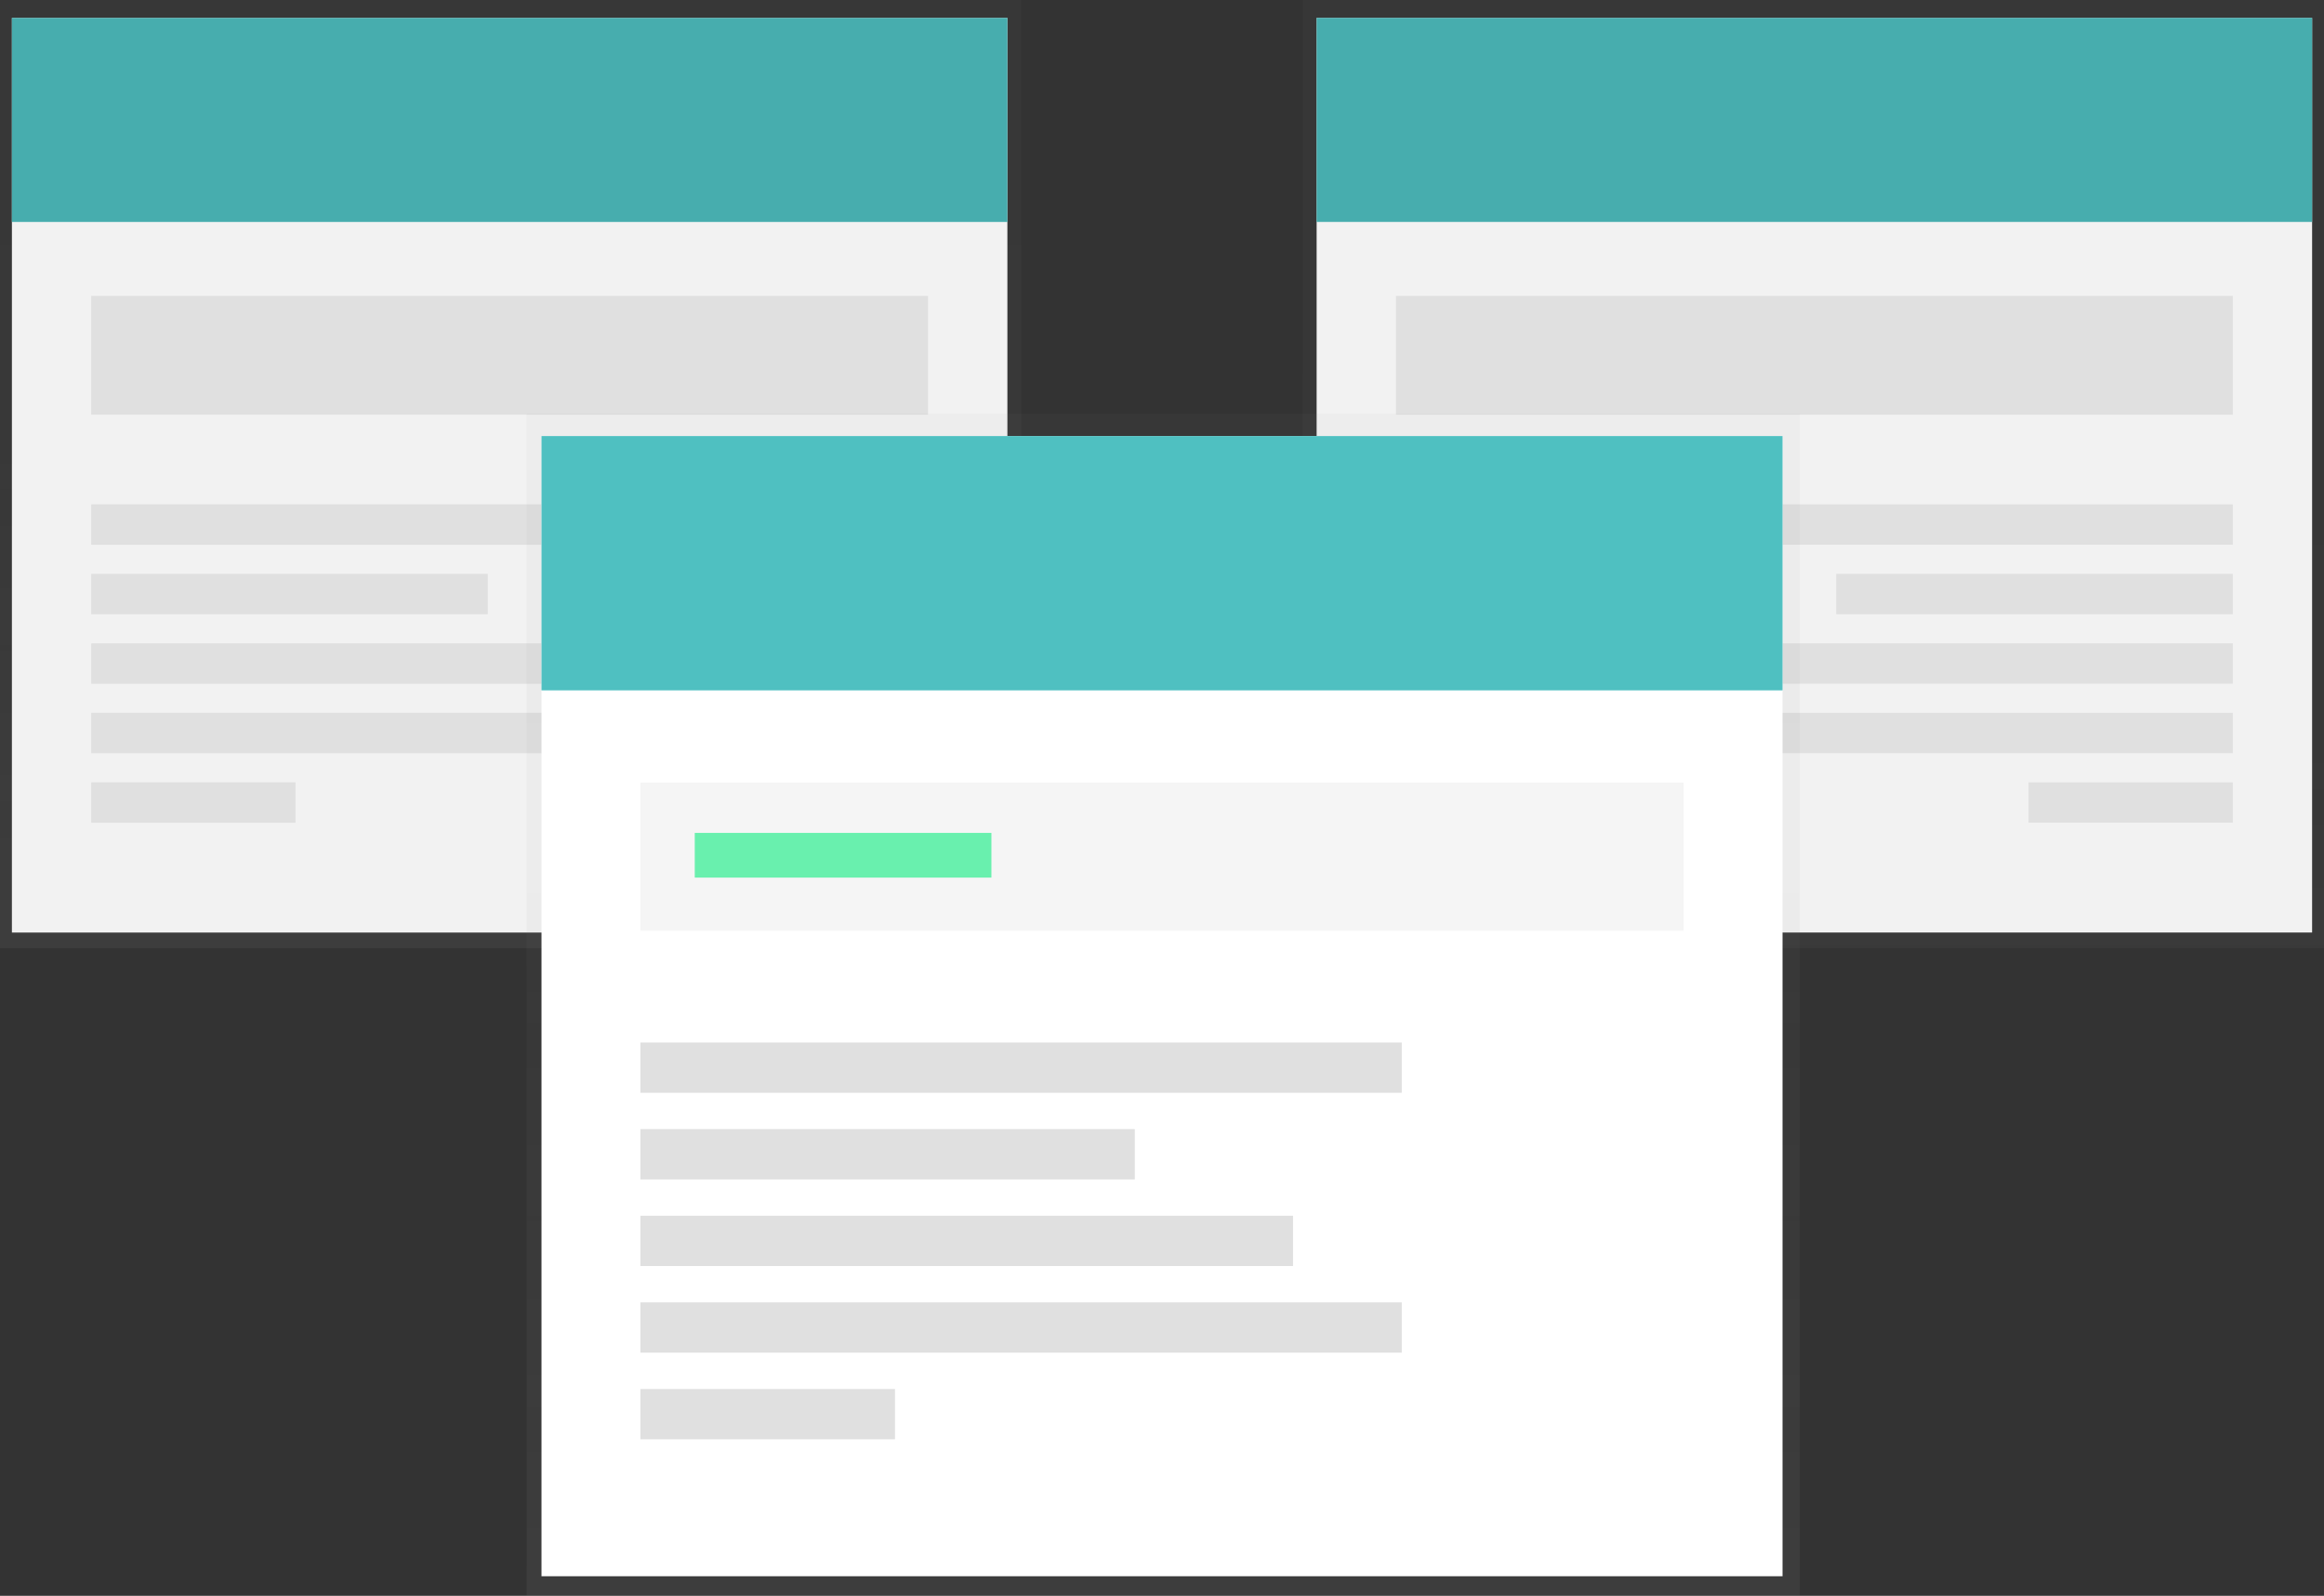 <svg id="グループ_92" data-name="グループ 92" xmlns="http://www.w3.org/2000/svg" xmlns:xlink="http://www.w3.org/1999/xlink" width="207.566" height="142.541" viewBox="0 0 207.566 142.541">
  <rect x="0" y="0" width="207.566" height="142.541" fill="#333333" stroke="none"/>
  <defs>
    <linearGradient id="linear-gradient" x1="0.5" y1="1" x2="0.5" gradientUnits="objectBoundingBox">
      <stop offset="0" stop-color="gray" stop-opacity="0.251"/>
      <stop offset="0.54" stop-color="gray" stop-opacity="0.122"/>
      <stop offset="1" stop-color="gray" stop-opacity="0.102"/>
    </linearGradient>
    <linearGradient id="linear-gradient-2" x1="-0.569" y1="1.315" x2="-0.569" y2="0.315" xlink:href="#linear-gradient"/>
  </defs>
  <g id="グループ_89" data-name="グループ 89" opacity="0.5">
    <rect id="長方形_216" data-name="長方形 216" width="91.213" height="84.698" fill="url(#linear-gradient)"/>
  </g>
  <rect id="長方形_217" data-name="長方形 217" width="88.911" height="81.694" transform="translate(1.063 1.602)" fill="#f2f2f2"/>
  <rect id="長方形_218" data-name="長方形 218" width="88.911" height="18.221" transform="translate(1.063 1.602)" fill="#4fc0c1"/>
  <rect id="長方形_219" data-name="長方形 219" width="88.911" height="18.221" transform="translate(1.063 1.602)" opacity="0.1"/>
  <rect id="長方形_220" data-name="長方形 220" width="74.742" height="10.612" transform="translate(8.148 26.429)" fill="#e0e0e0"/>
  <rect id="長方形_221" data-name="長方形 221" width="54.55" height="3.605" transform="translate(8.148 45.05)" fill="#e0e0e0"/>
  <rect id="長方形_222" data-name="長方形 222" width="35.422" height="3.605" transform="translate(8.148 51.258)" fill="#e0e0e0"/>
  <rect id="長方形_223" data-name="長方形 223" width="46.758" height="3.605" transform="translate(8.148 57.466)" fill="#e0e0e0"/>
  <rect id="長方形_224" data-name="長方形 224" width="54.55" height="3.605" transform="translate(8.148 63.672)" fill="#e0e0e0"/>
  <rect id="長方形_225" data-name="長方形 225" width="18.243" height="3.605" transform="translate(8.148 69.88)" fill="#e0e0e0"/>
  <g id="グループ_90" data-name="グループ 90" transform="translate(116.352)" opacity="0.5">
    <rect id="長方形_226" data-name="長方形 226" width="91.213" height="84.698" fill="url(#linear-gradient-2)"/>
  </g>
  <rect id="長方形_227" data-name="長方形 227" width="88.911" height="81.694" transform="translate(206.504 83.294) rotate(180)" fill="#f2f2f2"/>
  <rect id="長方形_228" data-name="長方形 228" width="88.911" height="18.221" transform="translate(206.504 19.821) rotate(180)" fill="#4fc0c1"/>
  <rect id="長方形_229" data-name="長方形 229" width="88.911" height="18.221" transform="translate(206.504 19.821) rotate(180)" opacity="0.1"/>
  <rect id="長方形_230" data-name="長方形 230" width="74.742" height="10.612" transform="translate(199.42 37.044) rotate(180)" fill="#e0e0e0"/>
  <rect id="長方形_231" data-name="長方形 231" width="54.55" height="3.605" transform="translate(199.418 48.657) rotate(180)" fill="#e0e0e0"/>
  <rect id="長方形_232" data-name="長方形 232" width="35.422" height="3.605" transform="translate(199.418 54.863) rotate(180)" fill="#e0e0e0"/>
  <rect id="長方形_233" data-name="長方形 233" width="46.758" height="3.605" transform="translate(199.42 61.068) rotate(180)" fill="#e0e0e0"/>
  <rect id="長方形_234" data-name="長方形 234" width="54.55" height="3.605" transform="translate(199.418 67.276) rotate(180)" fill="#e0e0e0"/>
  <rect id="長方形_235" data-name="長方形 235" width="18.243" height="3.605" transform="translate(199.42 73.484) rotate(180)" fill="#e0e0e0"/>
  <g id="グループ_91" data-name="グループ 91" transform="translate(47.038 36.954)" opacity="0.5">
    <rect id="長方形_236" data-name="長方形 236" width="113.71" height="105.587" fill="url(#linear-gradient)"/>
  </g>
  <rect id="長方形_237" data-name="長方形 237" width="110.841" height="101.842" transform="translate(48.364 38.949)" fill="#fff"/>
  <rect id="長方形_238" data-name="長方形 238" width="110.841" height="22.714" transform="translate(48.364 38.949)" fill="#4fc0c1"/>
  <rect id="長方形_239" data-name="長方形 239" width="93.177" height="13.23" transform="translate(57.194 69.9)" fill="#f5f5f5"/>
  <rect id="長方形_240" data-name="長方形 240" width="68.005" height="4.492" transform="translate(57.194 93.116)" fill="#e0e0e0"/>
  <rect id="長方形_241" data-name="長方形 241" width="44.159" height="4.492" transform="translate(57.194 100.854)" fill="#e0e0e0"/>
  <rect id="長方形_242" data-name="長方形 242" width="58.291" height="4.492" transform="translate(57.194 108.59)" fill="#e0e0e0"/>
  <rect id="長方形_243" data-name="長方形 243" width="68.005" height="4.492" transform="translate(57.194 116.329)" fill="#e0e0e0"/>
  <rect id="長方形_244" data-name="長方形 244" width="22.742" height="4.492" transform="translate(57.194 124.067)" fill="#e0e0e0"/>
  <rect id="長方形_245" data-name="長方形 245" width="26.495" height="3.993" transform="translate(62.052 74.395)" fill="#69f0ae"/>
</svg>
